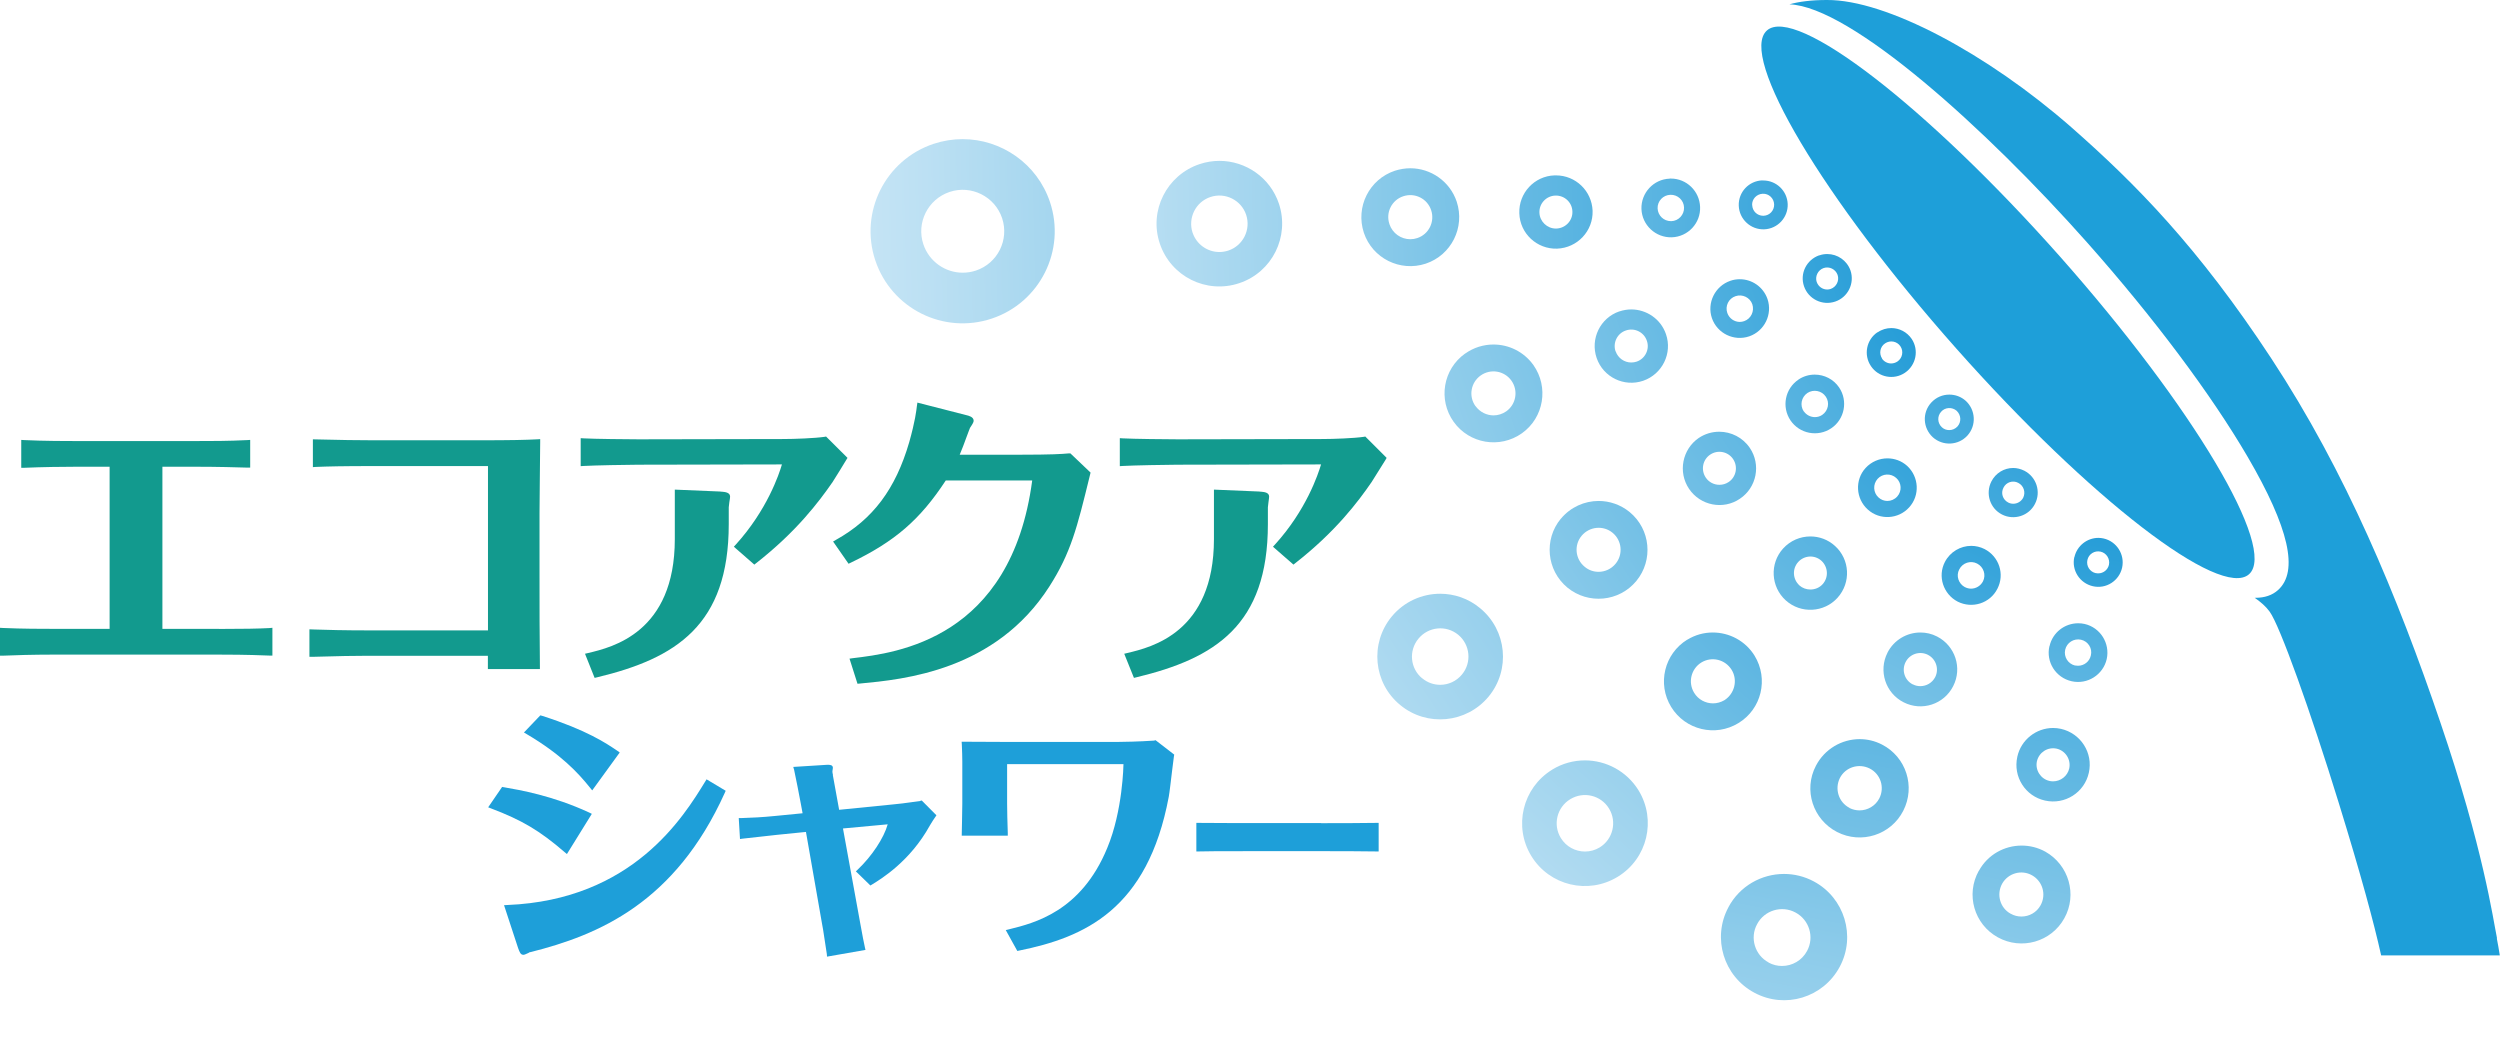<?xml version="1.0" encoding="UTF-8"?>
<svg id="_レイヤー_2" data-name="レイヤー 2" xmlns="http://www.w3.org/2000/svg" xmlns:xlink="http://www.w3.org/1999/xlink" viewBox="0 0 260 107.8">
  <defs>
    <style>
      .cls-1 {
        fill: url(#_名称未設定グラデーション_29-2);
      }

      .cls-2 {
        clip-path: url(#clippath-20);
      }

      .cls-3 {
        clip-path: url(#clippath-11);
      }

      .cls-4 {
        clip-path: url(#clippath-16);
      }

      .cls-5 {
        fill: url(#_名称未設定グラデーション_29-15);
      }

      .cls-6 {
        fill: url(#_名称未設定グラデーション_29-28);
      }

      .cls-7 {
        fill: url(#_名称未設定グラデーション_29-5);
      }

      .cls-8 {
        fill: url(#_名称未設定グラデーション_29-9);
      }

      .cls-9 {
        fill: url(#_名称未設定グラデーション_29-16);
      }

      .cls-10 {
        fill: url(#_名称未設定グラデーション_29-18);
      }

      .cls-11 {
        fill: url(#_名称未設定グラデーション_29-23);
      }

      .cls-12 {
        fill: url(#_名称未設定グラデーション_29-3);
      }

      .cls-13 {
        fill: #129a8e;
      }

      .cls-14 {
        clip-path: url(#clippath-2);
      }

      .cls-15 {
        fill: url(#_名称未設定グラデーション_29-10);
      }

      .cls-16 {
        clip-path: url(#clippath-13);
      }

      .cls-17 {
        fill: url(#_名称未設定グラデーション_29-11);
      }

      .cls-18 {
        clip-path: url(#clippath-25);
      }

      .cls-19 {
        clip-path: url(#clippath-15);
      }

      .cls-20 {
        fill: url(#_名称未設定グラデーション_29-21);
      }

      .cls-21 {
        clip-path: url(#clippath-6);
      }

      .cls-22 {
        clip-path: url(#clippath-26);
      }

      .cls-23 {
        fill: #1e9fd9;
      }

      .cls-24 {
        clip-path: url(#clippath-7);
      }

      .cls-25 {
        clip-path: url(#clippath-21);
      }

      .cls-26 {
        clip-path: url(#clippath-1);
      }

      .cls-27 {
        clip-path: url(#clippath-4);
      }

      .cls-28 {
        fill: url(#_名称未設定グラデーション_29-8);
      }

      .cls-29 {
        clip-path: url(#clippath-27);
      }

      .cls-30 {
        fill: url(#_名称未設定グラデーション_29-24);
      }

      .cls-31 {
        clip-path: url(#clippath-12);
      }

      .cls-32 {
        clip-path: url(#clippath-24);
      }

      .cls-33 {
        fill: url(#_名称未設定グラデーション_29-12);
      }

      .cls-34 {
        clip-path: url(#clippath-22);
      }

      .cls-35 {
        fill: url(#_名称未設定グラデーション_29-19);
      }

      .cls-36 {
        clip-path: url(#clippath-9);
      }

      .cls-37 {
        clip-path: url(#clippath);
      }

      .cls-38 {
        fill: url(#_名称未設定グラデーション_29-14);
      }

      .cls-39 {
        fill: url(#_名称未設定グラデーション_29-27);
      }

      .cls-40 {
        fill: url(#_名称未設定グラデーション_29-6);
      }

      .cls-41 {
        fill: none;
      }

      .cls-42 {
        fill: url(#_名称未設定グラデーション_29-25);
      }

      .cls-43 {
        fill: url(#_名称未設定グラデーション_29-26);
      }

      .cls-44 {
        clip-path: url(#clippath-19);
      }

      .cls-45 {
        clip-path: url(#clippath-3);
      }

      .cls-46 {
        fill: url(#_名称未設定グラデーション_29-4);
      }

      .cls-47 {
        clip-path: url(#clippath-8);
      }

      .cls-48 {
        fill: url(#_名称未設定グラデーション_29-29);
      }

      .cls-49 {
        fill: url(#_名称未設定グラデーション_29-7);
      }

      .cls-50 {
        clip-path: url(#clippath-18);
      }

      .cls-51 {
        clip-path: url(#clippath-14);
      }

      .cls-52 {
        clip-path: url(#clippath-17);
      }

      .cls-53 {
        clip-path: url(#clippath-5);
      }

      .cls-54 {
        fill: url(#_名称未設定グラデーション_29-22);
      }

      .cls-55 {
        fill: url(#_名称未設定グラデーション_29-17);
      }

      .cls-56 {
        fill: url(#_名称未設定グラデーション_29);
      }

      .cls-57 {
        clip-path: url(#clippath-10);
      }

      .cls-58 {
        clip-path: url(#clippath-23);
      }

      .cls-59 {
        fill: url(#_名称未設定グラデーション_29-20);
      }

      .cls-60 {
        fill: url(#_名称未設定グラデーション_29-13);
      }

      .cls-61 {
        clip-path: url(#clippath-28);
      }
    </style>
    <clipPath id="clippath">
      <path class="cls-41" d="M162.33,87.16c-.85-1.38-.42-3.19,.97-4.04,1.39-.85,3.19-.42,4.04,.97,.84,1.38,.41,3.19-.97,4.04-.48,.29-1,.43-1.53,.43-.99,0-1.96-.5-2.51-1.4m-.91-7.11c-3.08,1.89-4.04,5.91-2.16,8.98,1.89,3.08,5.91,4.04,8.99,2.15,3.08-1.88,4.04-5.9,2.16-8.98-1.24-2.01-3.39-3.12-5.58-3.12-1.16,0-2.34,.31-3.4,.96"/>
    </clipPath>
    <linearGradient id="_名称未設定グラデーション_29" data-name="名称未設定グラデーション 29" x1="-1784.55" y1="277.95" x2="-1780.94" y2="277.95" gradientTransform="translate(-46948.85 -7262.18) rotate(-180) scale(26.44 -26.44)" gradientUnits="userSpaceOnUse">
      <stop offset="0" stop-color="#1f9ad6"/>
      <stop offset=".16" stop-color="#3fa8dc"/>
      <stop offset=".57" stop-color="#8ccbea"/>
      <stop offset=".86" stop-color="#bce0f3"/>
      <stop offset="1" stop-color="#cfe9f7"/>
    </linearGradient>
    <clipPath id="clippath-1">
      <path class="cls-41" d="M176.19,72.05c-.66-1.08-.32-2.49,.75-3.15,1.08-.66,2.48-.32,3.15,.76,.66,1.08,.31,2.48-.75,3.16-.37,.22-.79,.33-1.19,.33-.77,0-1.53-.39-1.96-1.1m-.71-5.53c-2.39,1.47-3.15,4.6-1.68,7,1.47,2.4,4.6,3.15,7,1.68,2.4-1.46,3.15-4.59,1.68-7-.96-1.56-2.64-2.42-4.35-2.42-.91,0-1.82,.24-2.65,.75"/>
    </clipPath>
    <linearGradient id="_名称未設定グラデーション_29-2" data-name="名称未設定グラデーション 29" x1="-1784.59" y1="277.95" x2="-1780.99" y2="277.95" gradientTransform="translate(-46952.37 -7275.84) rotate(180) scale(26.43 -26.43)" xlink:href="#_名称未設定グラデーション_29"/>
    <clipPath id="clippath-2">
      <path class="cls-41" d="M201.96,44.44c-.47-.43-.51-1.15-.08-1.62,.41-.48,1.15-.5,1.61-.1,.47,.44,.51,1.16,.09,1.63-.23,.25-.54,.38-.86,.38-.27,0-.55-.09-.76-.29m-1.12-2.56c-.95,1.05-.86,2.65,.18,3.6,1.04,.93,2.65,.86,3.6-.19,.94-1.05,.85-2.65-.18-3.6-.49-.44-1.1-.65-1.71-.65-.7,0-1.38,.28-1.89,.84"/>
    </clipPath>
    <linearGradient id="_名称未設定グラデーション_29-3" data-name="名称未設定グラデーション 29" x1="-1784.75" y1="277.94" x2="-1781.14" y2="277.94" gradientTransform="translate(-46985.51 -7308.61) rotate(-180) scale(26.45 -26.45)" xlink:href="#_名称未設定グラデーション_29"/>
    <clipPath id="clippath-3">
      <path class="cls-41" d="M195.37,51.74c-.56-.5-.61-1.37-.1-1.94,.51-.56,1.38-.6,1.94-.09,.56,.49,.61,1.37,.1,1.93-.27,.3-.65,.46-1.02,.46-.33,0-.66-.12-.92-.36m-1.35-3.07c-1.13,1.24-1.03,3.19,.23,4.32,1.24,1.13,3.18,1.02,4.3-.22,1.14-1.25,1.03-3.18-.21-4.32-.59-.53-1.32-.78-2.05-.78-.83,0-1.66,.34-2.27,1"/>
    </clipPath>
    <linearGradient id="_名称未設定グラデーション_29-4" data-name="名称未設定グラデーション 29" x1="-1784.71" y1="277.94" x2="-1781.11" y2="277.94" gradientTransform="translate(-46976.67 -7298.64) rotate(180) scale(26.44 -26.44)" xlink:href="#_名称未設定グラデーション_29"/>
    <clipPath id="clippath-4">
      <path class="cls-41" d="M187.14,60.88c-.71-.64-.76-1.73-.13-2.43,.64-.71,1.72-.76,2.42-.13,.7,.65,.76,1.73,.13,2.43-.34,.38-.81,.56-1.28,.56-.41,0-.82-.14-1.15-.43m-1.69-3.83c-1.41,1.56-1.28,3.98,.28,5.39,1.56,1.41,3.99,1.28,5.39-.28,1.41-1.57,1.29-3.98-.28-5.39-.73-.66-1.64-.98-2.55-.98-1.04,0-2.08,.42-2.84,1.26"/>
    </clipPath>
    <linearGradient id="_名称未設定グラデーション_29-5" data-name="名称未設定グラデーション 29" x1="-1784.65" y1="277.96" x2="-1781.05" y2="277.96" gradientTransform="translate(-46948.55 -7286.26) rotate(180) scale(26.43 -26.43)" xlink:href="#_名称未設定グラデーション_29"/>
    <clipPath id="clippath-5">
      <path class="cls-41" d="M209.11,95.03c-1.11-.61-1.5-2-.89-3.12,.62-1.1,2.01-1.5,3.11-.88,1.1,.62,1.51,2,.89,3.12-.41,.75-1.19,1.17-1.99,1.17-.38,0-.76-.09-1.11-.29m-3.33-4.46c-1.37,2.46-.48,5.55,1.98,6.91,2.46,1.36,5.56,.48,6.92-1.98,1.37-2.46,.47-5.55-1.98-6.93-.78-.43-1.63-.63-2.46-.63-1.79,0-3.53,.94-4.45,2.63"/>
    </clipPath>
    <linearGradient id="_名称未設定グラデーション_29-6" data-name="名称未設定グラデーション 29" x1="-1767.26" y1="279.73" x2="-1763.66" y2="279.73" gradientTransform="translate(-46450.92 -7298.63) rotate(180) scale(26.43 -26.43)" xlink:href="#_名称未設定グラデーション_29"/>
    <clipPath id="clippath-6">
      <path class="cls-41" d="M217.96,59.61c-.62-.14-1.01-.75-.87-1.37,.13-.62,.75-1.01,1.37-.87,.61,.14,1,.75,.87,1.37-.12,.53-.59,.89-1.11,.89-.08,0-.17,0-.25-.03m-2.24-1.67c-.31,1.37,.56,2.73,1.94,3.04,1.37,.31,2.72-.56,3.03-1.93,.3-1.37-.56-2.73-1.93-3.04-.18-.04-.36-.06-.54-.06-1.16,0-2.22,.81-2.49,2"/>
    </clipPath>
    <linearGradient id="_名称未設定グラデーション_29-7" data-name="名称未設定グラデーション 29" x1="-1767.39" y1="279.73" x2="-1763.79" y2="279.73" gradientTransform="translate(-46504.7 -7340.95) rotate(-180) scale(26.44 -26.44)" xlink:href="#_名称未設定グラデーション_29"/>
    <clipPath id="clippath-7">
      <path class="cls-41" d="M215.82,69.22c-.74-.17-1.21-.91-1.04-1.65,.17-.74,.9-1.2,1.64-1.04,.74,.16,1.21,.9,1.03,1.63-.14,.65-.71,1.08-1.34,1.08-.09,0-.19-.01-.29-.03m-2.68-2.01c-.38,1.65,.66,3.28,2.31,3.65,1.64,.37,3.28-.67,3.65-2.31,.36-1.64-.67-3.28-2.31-3.65-.22-.05-.44-.07-.66-.07-1.41,0-2.67,.97-2.98,2.39"/>
    </clipPath>
    <linearGradient id="_名称未設定グラデーション_29-8" data-name="名称未設定グラデーション 29" x1="-1767.36" y1="279.7" x2="-1763.75" y2="279.7" gradientTransform="translate(-46539.36 -7332.93) rotate(180) scale(26.47 -26.47)" xlink:href="#_名称未設定グラデーション_29"/>
    <clipPath id="clippath-8">
      <path class="cls-41" d="M213.15,81.22c-.93-.21-1.51-1.14-1.31-2.05,.22-.93,1.12-1.51,2.05-1.31,.92,.21,1.51,1.13,1.31,2.06-.18,.8-.9,1.34-1.68,1.34-.12,0-.25-.01-.37-.04m-3.35-2.51c-.46,2.06,.83,4.1,2.89,4.55,2.06,.46,4.1-.84,4.55-2.9,.46-2.06-.84-4.09-2.9-4.56-.27-.06-.55-.09-.82-.09-1.75,0-3.33,1.22-3.72,2.99"/>
    </clipPath>
    <linearGradient id="_名称未設定グラデーション_29-9" data-name="名称未設定グラデーション 29" x1="-1767.29" y1="279.73" x2="-1763.68" y2="279.73" gradientTransform="translate(-46481.83 -7315.86) rotate(180) scale(26.44 -26.44)" xlink:href="#_名称未設定グラデーション_29"/>
    <clipPath id="clippath-9">
      <path class="cls-41" d="M147.91,70.55c-1.25-1.02-1.43-2.88-.39-4.13,1.03-1.25,2.88-1.44,4.14-.4,1.24,1.03,1.42,2.88,.39,4.12-.58,.71-1.42,1.08-2.27,1.08-.66,0-1.32-.22-1.87-.68m-3.17-6.42c-2.3,2.79-1.91,6.91,.88,9.2,2.78,2.3,6.9,1.9,9.2-.88,2.29-2.78,1.9-6.89-.89-9.19-1.21-1.01-2.69-1.5-4.15-1.5-1.88,0-3.75,.81-5.04,2.37"/>
    </clipPath>
    <linearGradient id="_名称未設定グラデーション_29-10" data-name="名称未設定グラデーション 29" x1="-1792.42" y1="218.59" x2="-1788.81" y2="218.59" gradientTransform="translate(-47156.34 5845.2) rotate(-180) scale(26.43)" xlink:href="#_名称未設定グラデーション_29"/>
    <clipPath id="clippath-10">
      <path class="cls-41" d="M164.8,58.94c-.98-.8-1.12-2.25-.31-3.22,.81-.97,2.25-1.11,3.22-.31,.98,.81,1.11,2.26,.31,3.22-.45,.55-1.11,.84-1.77,.84-.51,0-1.03-.17-1.45-.53m-2.47-5c-1.79,2.16-1.49,5.37,.68,7.17,2.17,1.78,5.38,1.48,7.17-.69,1.78-2.16,1.48-5.37-.69-7.16-.95-.78-2.1-1.16-3.23-1.16-1.46,0-2.92,.63-3.93,1.85"/>
    </clipPath>
    <linearGradient id="_名称未設定グラデーション_29-11" data-name="名称未設定グラデーション 29" x1="-1792.46" y1="218.6" x2="-1788.86" y2="218.6" gradientTransform="translate(-47161.52 5834.55) rotate(-180) scale(26.43)" xlink:href="#_名称未設定グラデーション_29"/>
    <clipPath id="clippath-11">
      <path class="cls-41" d="M195.74,37.29c-.35-.53-.21-1.24,.31-1.58,.53-.36,1.24-.22,1.59,.3,.36,.53,.21,1.24-.31,1.59-.2,.13-.43,.2-.65,.2-.37,0-.73-.18-.95-.5m-.47-2.75c-1.16,.78-1.47,2.37-.68,3.53,.79,1.17,2.37,1.47,3.53,.69,1.17-.79,1.48-2.37,.7-3.53-.49-.72-1.29-1.12-2.11-1.12-.49,0-.99,.14-1.42,.44"/>
    </clipPath>
    <linearGradient id="_名称未設定グラデーション_29-12" data-name="名称未設定グラデーション 29" x1="-1792.61" y1="218.63" x2="-1789.01" y2="218.63" gradientTransform="translate(-47193.68 5818.5) rotate(180) scale(26.44)" xlink:href="#_名称未設定グラデーション_29"/>
    <clipPath id="clippath-12">
      <path class="cls-41" d="M187.59,42.79c-.42-.63-.26-1.48,.38-1.92,.63-.41,1.49-.25,1.91,.38,.43,.62,.26,1.47-.37,1.9-.23,.16-.5,.23-.76,.23-.44,0-.88-.21-1.15-.6m-.56-3.3c-1.4,.94-1.77,2.84-.83,4.24,.95,1.4,2.85,1.76,4.24,.82,1.39-.93,1.76-2.85,.82-4.24-.59-.87-1.55-1.34-2.54-1.34-.59,0-1.18,.17-1.7,.52"/>
    </clipPath>
    <linearGradient id="_名称未設定グラデーション_29-13" data-name="名称未設定グラデーション 29" x1="-1792.57" y1="218.63" x2="-1788.96" y2="218.63" gradientTransform="translate(-47199.29 5824.57) rotate(180) scale(26.45)" xlink:href="#_名称未設定グラデーション_29"/>
    <clipPath id="clippath-13">
      <path class="cls-41" d="M177.4,49.67c-.53-.79-.33-1.86,.46-2.39,.79-.53,1.85-.32,2.38,.46,.53,.79,.33,1.86-.46,2.39-.3,.2-.63,.29-.96,.29-.55,0-1.09-.26-1.42-.75m-.72-4.13c-1.73,1.18-2.19,3.56-1.02,5.3,1.18,1.75,3.56,2.21,5.29,1.03,1.75-1.17,2.21-3.55,1.03-5.29-.74-1.09-1.95-1.68-3.18-1.68-.73,0-1.48,.21-2.13,.65"/>
    </clipPath>
    <linearGradient id="_名称未設定グラデーション_29-14" data-name="名称未設定グラデーション 29" x1="-1792.52" y1="218.6" x2="-1788.91" y2="218.6" gradientTransform="translate(-47160.73 5825.78) rotate(-180) scale(26.43)" xlink:href="#_名称未設定グラデーション_29"/>
    <clipPath id="clippath-14">
      <path class="cls-41" d="M153.45,42.24c-.74-1.03-.49-2.46,.54-3.19,1.03-.73,2.46-.5,3.2,.54,.73,1.03,.49,2.46-.54,3.19-.4,.28-.87,.42-1.32,.42-.71,0-1.42-.34-1.87-.96m-1.09-5.47c-2.29,1.63-2.83,4.8-1.19,7.1,1.63,2.28,4.8,2.82,7.1,1.19,2.29-1.63,2.81-4.81,1.19-7.1-1-1.39-2.56-2.13-4.15-2.13-1.02,0-2.05,.31-2.94,.94"/>
    </clipPath>
    <linearGradient id="_名称未設定グラデーション_29-15" data-name="名称未設定グラデーション 29" x1="-1798.85" y1="224.66" x2="-1795.24" y2="224.66" gradientTransform="translate(-47335.34 5977.89) rotate(-180) scale(26.43)" xlink:href="#_名称未設定グラデーション_29"/>
    <clipPath id="clippath-15">
      <path class="cls-41" d="M188.94,29.34c-.2-.59,.12-1.25,.71-1.46,.6-.21,1.25,.12,1.46,.71,.2,.59-.12,1.25-.72,1.46-.12,.04-.24,.06-.36,.06-.48,0-.92-.3-1.09-.78m.26-2.78c-1.33,.47-2.04,1.9-1.58,3.23,.46,1.33,1.91,2.04,3.25,1.58,1.32-.45,2.03-1.9,1.58-3.23-.37-1.05-1.36-1.71-2.41-1.71-.28,0-.56,.04-.83,.14"/>
    </clipPath>
    <linearGradient id="_名称未設定グラデーション_29-16" data-name="名称未設定グラデーション 29" x1="-1798.96" y1="224.73" x2="-1795.35" y2="224.73" gradientTransform="translate(-47436.97 5981.41) rotate(180) scale(26.48)" xlink:href="#_名称未設定グラデーション_29"/>
    <clipPath id="clippath-16">
      <path class="cls-41" d="M179.64,32.55c-.25-.72,.13-1.51,.86-1.75,.71-.24,1.5,.14,1.74,.84,.24,.72-.13,1.51-.85,1.76-.15,.05-.3,.08-.45,.08-.57,0-1.1-.36-1.3-.93m.3-3.34c-1.58,.55-2.44,2.29-1.9,3.88,.55,1.59,2.29,2.43,3.88,1.89,1.59-.55,2.44-2.29,1.9-3.88-.44-1.27-1.62-2.06-2.88-2.06-.33,0-.67,.05-1,.17"/>
    </clipPath>
    <linearGradient id="_名称未設定グラデーション_29-17" data-name="名称未設定グラデーション 29" x1="-1798.93" y1="224.71" x2="-1795.32" y2="224.71" gradientTransform="translate(-47415.92 5980.23) rotate(-180) scale(26.47)" xlink:href="#_名称未設定グラデーション_29"/>
    <clipPath id="clippath-17">
      <path class="cls-41" d="M168.02,36.55c-.31-.89,.17-1.88,1.07-2.18,.89-.31,1.87,.16,2.18,1.06,.32,.89-.17,1.88-1.06,2.18-.19,.06-.37,.09-.56,.09-.71,0-1.38-.45-1.62-1.16m.39-4.16c-2,.68-3.05,2.86-2.37,4.85,.68,1.99,2.85,3.05,4.84,2.37,1.99-.69,3.06-2.86,2.37-4.85-.54-1.58-2.03-2.57-3.61-2.57-.41,0-.83,.07-1.24,.21"/>
    </clipPath>
    <linearGradient id="_名称未設定グラデーション_29-18" data-name="名称未設定グラデーション 29" x1="-1798.91" y1="224.67" x2="-1795.3" y2="224.67" gradientTransform="translate(-47335.33 5972.62) rotate(-180) scale(26.43)" xlink:href="#_名称未設定グラデーション_29"/>
    <clipPath id="clippath-18">
      <path class="cls-41" d="M96.03,25.41c-.75-2.25,.47-4.69,2.73-5.45,2.25-.75,4.7,.47,5.46,2.73,.75,2.26-.47,4.7-2.73,5.45-.45,.15-.91,.22-1.37,.22-1.8,0-3.48-1.14-4.09-2.95m1.06-10.45c-5.02,1.68-7.73,7.1-6.06,12.12,1.68,5.02,7.1,7.73,12.12,6.05,5.01-1.67,7.72-7.1,6.05-12.11-1.34-4.01-5.08-6.55-9.09-6.55-1,0-2.02,.16-3.02,.49"/>
    </clipPath>
    <linearGradient id="_名称未設定グラデーション_29-19" data-name="名称未設定グラデーション 29" x1="-1803.72" y1="233.18" x2="-1800.12" y2="233.18" gradientTransform="translate(-47476.09 6186.13) rotate(-180) scale(26.42)" xlink:href="#_名称未設定グラデーション_29"/>
    <clipPath id="clippath-19">
      <path class="cls-41" d="M124.03,24.21c-.51-1.54,.32-3.21,1.85-3.72,1.54-.52,3.21,.32,3.72,1.85,.51,1.54-.32,3.21-1.86,3.72-.31,.1-.62,.15-.93,.15-1.22,0-2.37-.78-2.78-2.01m.72-7.13c-3.42,1.15-5.28,4.84-4.13,8.26,1.14,3.42,4.84,5.27,8.26,4.12,3.43-1.14,5.26-4.84,4.13-8.26-.91-2.73-3.46-4.46-6.19-4.46-.68,0-1.38,.11-2.07,.34"/>
    </clipPath>
    <linearGradient id="_名称未設定グラデーション_29-20" data-name="名称未設定グラデーション 29" x1="-1803.81" y1="233.19" x2="-1800.21" y2="233.19" gradientTransform="translate(-47476.26 6186.03) rotate(180) scale(26.43)" xlink:href="#_名称未設定グラデーション_29"/>
    <clipPath id="clippath-20">
      <path class="cls-41" d="M144.5,23.3c-.41-1.2,.25-2.5,1.44-2.89,1.2-.4,2.5,.24,2.9,1.45,.4,1.2-.24,2.5-1.44,2.9-.24,.08-.49,.12-.73,.12-.96,0-1.85-.61-2.17-1.57m.56-5.55c-2.66,.89-4.1,3.76-3.22,6.44,.89,2.67,3.77,4.1,6.44,3.22,2.66-.89,4.1-3.77,3.22-6.44-.71-2.13-2.7-3.48-4.83-3.48-.53,0-1.08,.09-1.61,.26"/>
    </clipPath>
    <linearGradient id="_名称未設定グラデーション_29-21" data-name="名称未設定グラデーション 29" x1="-1803.86" y1="233.2" x2="-1800.25" y2="233.2" gradientTransform="translate(-47479.54 6185.93) rotate(180) scale(26.43)" xlink:href="#_名称未設定グラデーション_29"/>
    <clipPath id="clippath-21">
      <path class="cls-41" d="M182.22,21.34c-.03-.63,.46-1.16,1.1-1.19,.64-.03,1.17,.47,1.19,1.11,.02,.63-.47,1.16-1.1,1.18h-.04c-.62,0-1.12-.49-1.14-1.1m1.05-2.58c-1.4,.05-2.5,1.22-2.45,2.63,.05,1.41,1.24,2.51,2.64,2.46,1.4-.05,2.5-1.23,2.45-2.63-.05-1.37-1.18-2.45-2.54-2.45h-.1"/>
    </clipPath>
    <linearGradient id="_名称未設定グラデーション_29-22" data-name="名称未設定グラデーション 29" x1="-1804.01" y1="233.22" x2="-1800.41" y2="233.22" gradientTransform="translate(-47481.22 6184.59) rotate(-180) scale(26.43)" xlink:href="#_名称未設定グラデーション_29"/>
    <clipPath id="clippath-22">
      <path class="cls-41" d="M172.39,21.68c-.03-.76,.57-1.4,1.33-1.42,.76-.03,1.4,.57,1.42,1.32,.03,.75-.57,1.4-1.32,1.42h-.04c-.75,0-1.36-.58-1.39-1.33m1.27-3.09c-1.68,.05-3,1.47-2.95,3.15,.06,1.68,1.47,3,3.16,2.95,1.69-.06,3.01-1.48,2.94-3.16-.06-1.65-1.41-2.95-3.04-2.95-.04,0-.08,0-.12,0"/>
    </clipPath>
    <linearGradient id="_名称未設定グラデーション_29-23" data-name="名称未設定グラデーション 29" x1="-1803.96" y1="233.22" x2="-1800.36" y2="233.22" gradientTransform="translate(-47495.51 6186.28) rotate(-180) scale(26.44)" xlink:href="#_名称未設定グラデーション_29"/>
    <clipPath id="clippath-23">
      <path class="cls-41" d="M160.1,22.12c-.04-.95,.71-1.75,1.66-1.78,.94-.03,1.74,.7,1.77,1.65,.04,.95-.71,1.74-1.66,1.78h-.06c-.91,0-1.68-.74-1.71-1.65m1.58-3.88c-2.1,.06-3.75,1.84-3.67,3.94,.06,2.11,1.84,3.75,3.93,3.68,2.11-.08,3.76-1.84,3.69-3.94-.08-2.06-1.76-3.68-3.81-3.68-.05,0-.09,0-.14,0"/>
    </clipPath>
    <linearGradient id="_名称未設定グラデーション_29-24" data-name="名称未設定グラデーション 29" x1="-1803.92" y1="233.21" x2="-1800.31" y2="233.21" gradientTransform="translate(-47466.77 6182.73) rotate(-180) scale(26.42)" xlink:href="#_名称未設定グラデーション_29"/>
    <clipPath id="clippath-24">
      <path class="cls-41" d="M183.94,100.1c-1.44-.77-1.98-2.57-1.2-3.99,.76-1.44,2.56-1.98,3.99-1.21,1.44,.77,1.98,2.56,1.21,3.99-.53,1-1.55,1.57-2.61,1.57-.47,0-.95-.11-1.39-.35m-4.18-5.76c-1.72,3.19-.51,7.18,2.69,8.89,3.19,1.72,7.16,.52,8.88-2.69,1.71-3.19,.5-7.17-2.69-8.88-.99-.53-2.05-.78-3.1-.78-2.34,0-4.61,1.25-5.79,3.47"/>
    </clipPath>
    <linearGradient id="_名称未設定グラデーション_29-25" data-name="名称未設定グラデーション 29" x1="-1767.07" y1="278.82" x2="-1763.47" y2="278.82" gradientTransform="translate(-46692.93 -7309.4) rotate(-180) scale(26.56 -26.56)" xlink:href="#_名称未設定グラデーション_29"/>
    <clipPath id="clippath-25">
      <path class="cls-41" d="M192.35,84.02c-1.13-.58-1.57-1.97-1-3.11,.58-1.13,1.97-1.56,3.11-.98,1.12,.58,1.57,1.95,.99,3.1-.41,.79-1.22,1.25-2.06,1.25-.35,0-.71-.08-1.05-.25m-3.49-4.38c-1.31,2.51-.3,5.59,2.21,6.88,2.52,1.29,5.6,.3,6.88-2.21,1.29-2.52,.3-5.6-2.22-6.89-.74-.38-1.53-.56-2.31-.56-1.86,0-3.65,1.02-4.56,2.78"/>
    </clipPath>
    <linearGradient id="_名称未設定グラデーション_29-26" data-name="名称未設定グラデーション 29" x1="-1766.44" y1="278.8" x2="-1762.84" y2="278.8" gradientTransform="translate(-46685.49 -7324.25) rotate(-180) scale(26.56 -26.56)" xlink:href="#_名称未設定グラデーション_29"/>
    <clipPath id="clippath-26">
      <path class="cls-41" d="M208.85,52.26c-.56-.29-.79-.97-.49-1.54,.28-.58,.99-.8,1.54-.5,.57,.29,.79,.98,.51,1.55-.21,.39-.61,.62-1.03,.62-.18,0-.36-.04-.53-.13m-1.75-2.18c-.63,1.25-.15,2.79,1.11,3.43,1.25,.64,2.8,.14,3.43-1.11,.65-1.26,.14-2.8-1.1-3.44-.38-.19-.78-.29-1.17-.29-.93,0-1.82,.52-2.27,1.41"/>
    </clipPath>
    <linearGradient id="_名称未設定グラデーション_29-27" data-name="名称未設定グラデーション 29" x1="-1776.04" y1="279.82" x2="-1772.44" y2="279.82" gradientTransform="translate(-46930.41 -7378.81) rotate(-180) scale(26.55 -26.55)" xlink:href="#_名称未設定グラデーション_29"/>
    <clipPath id="clippath-27">
      <path class="cls-41" d="M204.36,61.07c-.68-.36-.95-1.19-.6-1.85,.35-.69,1.18-.96,1.86-.61,.68,.35,.95,1.18,.61,1.85-.25,.48-.74,.76-1.24,.76-.21,0-.42-.05-.62-.15m-2.1-2.63c-.78,1.5-.17,3.35,1.33,4.13,1.51,.76,3.36,.18,4.13-1.34,.78-1.51,.18-3.35-1.34-4.13-.44-.22-.92-.33-1.38-.33-1.11,0-2.19,.61-2.74,1.67"/>
    </clipPath>
    <linearGradient id="_名称未設定グラデーション_29-28" data-name="名称未設定グラデーション 29" x1="-1776" y1="279.78" x2="-1772.4" y2="279.78" gradientTransform="translate(-46987.52 -7377.69) rotate(180) scale(26.58 -26.58)" xlink:href="#_名称未設定グラデーション_29"/>
    <clipPath id="clippath-28">
      <path class="cls-41" d="M198.93,71.18c-.85-.43-1.18-1.47-.75-2.32,.43-.85,1.47-1.19,2.32-.76,.84,.43,1.19,1.47,.76,2.32-.31,.6-.92,.94-1.55,.94-.27,0-.53-.06-.78-.19m-2.63-3.29c-.96,1.88-.22,4.2,1.68,5.16,1.88,.96,4.19,.22,5.15-1.68,.97-1.89,.21-4.19-1.67-5.16-.56-.29-1.15-.42-1.74-.42-1.4,0-2.74,.77-3.42,2.09"/>
    </clipPath>
    <linearGradient id="_名称未設定グラデーション_29-29" data-name="名称未設定グラデーション 29" x1="-1775.96" y1="279.81" x2="-1772.36" y2="279.81" gradientTransform="translate(-46930.15 -7360.77) rotate(-180) scale(26.56 -26.56)" xlink:href="#_名称未設定グラデーション_29"/>
  </defs>
  <g id="_レイヤー_1-2" data-name="レイヤー 1">
    <g>
      <path class="cls-13" d="M22.77,65.4h-5.88v-16.86h3.28c2.53,0,4.45,.06,5.48,.09h.37s0-2.88,0-2.88l-.31,.02c-1.9,.1-3.82,.1-5.51,.1H8.01c-.94,0-3.44,0-5.48-.1l-.32-.02v2.9h.31c1.82-.08,4.06-.11,5.48-.11h3.4v16.86H5.43c-1,0-3.08,0-5.12-.09l-.32-.02v2.9H.31c1.01-.05,3.24-.11,5.16-.11H22.8c.76,0,2.82,0,5.22,.1h.31s0-2.89,0-2.89l-.32,.03c-1.1,.06-2.72,.09-5.24,.09"/>
      <path class="cls-13" d="M50.74,68.18v1.4h5.41v-.3c-.04-2.6-.04-6.77-.04-9.52v-6.4c0-.92,.01-1.98,.03-3.48,.01-1.05,.03-2.31,.04-3.89v-.32s-.32,.02-.32,.02c-1.2,.06-2.54,.1-6.19,.1h-10.76c-2.06,0-3.59-.04-4.96-.07l-1.41-.03v2.89l.31-.02c1.24-.05,2.67-.09,6.07-.09h11.83v17.09h-12.48c-2.42,0-4.36-.05-5.53-.09l-.56-.02v2.86h.31c2.38-.08,4.76-.11,5.81-.11h12.44Z"/>
      <path class="cls-13" d="M74.94,51.12l-4.76-.2v5.15c0,9.71-6.52,11.25-9,11.84l-.34,.08,1,2.51,.26-.06c8.21-1.97,13.69-5.43,13.69-15.93v-1.75c0-.08,.03-.3,.06-.52,.05-.3,.08-.49,.08-.59,0-.43-.51-.48-.8-.51-.05,0-.1,0-.17-.01"/>
      <path class="cls-13" d="M66.41,48.33l14.91-.03c-.29,1.01-1.55,4.76-4.8,8.34l-.2,.22,2.13,1.86,.2-.16c4.16-3.25,6.51-6.36,7.94-8.43,.23-.36,1.24-1.98,1.42-2.3l.13-.21-2.23-2.22-.15,.03c-1.02,.15-3.14,.23-4.31,.23l-15.05,.03c-1.06,0-4.68-.04-5.7-.1l-.31-.02v2.91l.32-.02c.97-.06,4.7-.13,5.7-.13"/>
      <path class="cls-13" d="M86.65,56.33l1.6,2.3,.23-.11c4.59-2.21,7.2-4.46,9.88-8.55h8.99c-2.19,16.51-14.13,17.94-18.65,18.48l-.35,.05,.83,2.61,.24-.02c4.58-.43,14.12-1.33,19.73-10.12,2.22-3.48,2.87-6.1,4.15-11.33l.12-.49-2.1-2h-.14c-.75,.07-1.82,.14-5.11,.14h-6.26c.24-.56,.49-1.23,.71-1.84,.14-.36,.25-.69,.36-.95,.33-.49,.38-.62,.38-.75,0-.39-.51-.52-.78-.58l-5.07-1.3-.05,.34c-.06,.5-.18,1.58-.8,3.78-1.42,4.87-3.77,8.01-7.63,10.16l-.29,.17Z"/>
      <path class="cls-13" d="M122.48,48.33l14.91-.03c-.3,1.01-1.54,4.76-4.8,8.34l-.2,.22,2.13,1.86,.2-.16c4.16-3.25,6.51-6.36,7.93-8.43,.22-.36,1.24-1.98,1.44-2.3l.12-.21-2.22-2.22-.15,.03c-1.01,.15-3.14,.23-4.31,.23l-15.05,.03c-1.07,0-4.68-.04-5.7-.1l-.32-.02v2.91l.32-.02c.98-.06,4.71-.13,5.7-.13"/>
      <path class="cls-13" d="M131.01,51.12l-4.76-.2v5.15c0,9.71-6.52,11.25-9,11.84l-.33,.08,1.01,2.51,.25-.06c8.21-1.97,13.68-5.43,13.68-15.93v-1.75c0-.08,.04-.3,.06-.52,.04-.3,.07-.49,.07-.59,0-.43-.5-.48-.8-.51-.05,0-.1,0-.17-.01"/>
      <path class="cls-23" d="M56.2,74.39l-1.71,1.79,.29,.17c3.54,2.09,5.32,3.99,6.59,5.58l.22,.27,2.86-3.94-.22-.16c-1.18-.8-3.18-2.16-7.87-3.66l-.16-.04Z"/>
      <path class="cls-23" d="M73.36,81.25c-2.26,3.69-7.55,12.34-20.59,12.87l-.35,.02,1.46,4.45c.16,.44,.26,.71,.55,.71,.11,0,.23-.06,.5-.18,.09-.05,.18-.1,.18-.1h.06c7.09-1.78,15.04-5.12,20.21-16.57l.09-.21-1.99-1.19-.13,.22Z"/>
      <path class="cls-23" d="M58.96,88.82l2.59-4.18-.26-.13c-3.82-1.77-7.23-2.35-8.9-2.64l-.17-.03-1.45,2.12,.31,.12c3.17,1.2,5.03,2.29,7.65,4.55l.23,.19Z"/>
      <path class="cls-23" d="M95.71,83.3c-1.46,.22-2.54,.34-2.84,.36l-5.6,.56-.65-3.58v-.1c-.03-.1-.05-.19-.05-.33,0-.03,.01-.09,.02-.13,.02-.09,.03-.18,.03-.22,0-.32-.33-.33-.61-.32l-3.51,.22,.09,.31c.04,.16,.67,3.29,.7,3.54l.18,.97-2.86,.28c-1.29,.13-2.45,.19-3.51,.22h-.27s.13,2.18,.13,2.18l.27-.04c.61-.06,1.28-.14,1.9-.21,.72-.09,1.37-.16,1.71-.19l2.98-.3,1.7,9.71,.08,.44c.11,.69,.29,1.83,.39,2.55l.02,.27,4-.7-.06-.26c-.15-.65-.22-1.1-.47-2.43l-1.81-9.94,4.64-.43h.01c-.39,1.41-1.64,3.31-3.12,4.71l-.19,.18,1.51,1.47,.17-.1c.98-.6,3.96-2.42,6.01-6.13,.04-.06,.1-.15,.14-.23,.11-.18,.25-.41,.43-.66l.12-.18-1.53-1.54-.13,.03Z"/>
      <path class="cls-23" d="M120.07,77.02c-1.62,.11-3.33,.14-3.8,.14h-11.71c-.72,0-1.45,0-2.16-.01-.71,0-1.42-.01-2.12-.01h-.27l.02,.27c.03,.52,.05,1.47,.05,1.81v4.36c0,.41-.01,1.05-.03,1.87l-.03,1.46h4.79v-.26c-.04-1.05-.07-2.44-.07-3.08v-4.1h12.1v.03s-.06,4.8-1.69,8.7c-2.72,6.6-7.58,7.8-10.22,8.45l-.33,.08,1.2,2.17,.19-.04c6.78-1.37,13.36-4.26,15.56-15.99,.08-.42,.23-1.74,.36-2.81,.08-.64,.15-1.2,.18-1.42l.03-.16-1.93-1.49h-.1Z"/>
      <path class="cls-23" d="M137.39,85.6h-7.06c-.28,0-.98,0-1.83,0-1.28-.01-2.87-.02-3.82-.02h-.26v2.97h.27c1.25-.03,1.76-.03,5.71-.03h7.06c1.5,0,4.28,0,5.65,.03h.27s0-2.97,0-2.97h-.27c-1.84,.03-3.9,.03-5.71,.03"/>
      <path class="cls-23" d="M259.69,97.58c-.42-2.03-1.42-9.33-5.89-22.44-4.46-13.12-9.82-26.05-17.59-37.87-7.62-11.6-14.16-18.2-20.73-23.98C206.66,5.55,196.14-.04,190,0c-1.61,0-2.91,.17-3.9,.45,6.39,.24,20.48,12.96,30.98,24.79,6.93,7.82,12.85,15.73,16.67,22.26,4.31,7.39,5.34,11.92,3.16,13.87-.6,.54-1.39,.8-2.33,.8-.03,0-.05,0-.09,0,.62,.44,1.15,.88,1.56,1.45,1.05,1.44,4.23,10.3,7.19,19.91,2.31,7.49,3.65,12.45,4.4,15.83h12.34c-.1-.6-.19-1.19-.31-1.76"/>
      <path class="cls-23" d="M214.22,26.66c13.84,15.62,22.65,30.41,19.68,33.06-2.97,2.64-16.62-7.88-30.47-23.5-13.84-15.61-22.66-30.41-19.67-33.05,2.97-2.64,16.61,7.88,30.46,23.49"/>
      <g class="cls-37">
        <rect class="cls-56" x="154.66" y="75.86" width="20.35" height="20.43" transform="translate(-8.82 152.59) rotate(-48.53)"/>
      </g>
      <g class="cls-26">
        <rect class="cls-1" x="170.22" y="63.26" width="15.85" height="15.92" transform="translate(6.81 157.54) rotate(-48.53)"/>
      </g>
      <g class="cls-14">
        <rect class="cls-12" x="198.83" y="39.83" width="7.77" height="7.8" transform="translate(35.71 166.67) rotate(-48.53)"/>
      </g>
      <g class="cls-45">
        <rect class="cls-46" x="191.63" y="46.21" width="9.33" height="9.36" transform="translate(28.17 164.27) rotate(-48.53)"/>
      </g>
      <g class="cls-27">
        <rect class="cls-7" x="182.46" y="53.97" width="11.66" height="11.7" transform="translate(18.78 161.29) rotate(-48.53)"/>
      </g>
      <g class="cls-53">
        <rect class="cls-40" x="203.69" y="86.56" width="13.08" height="13.64" transform="translate(75.19 279.62) rotate(-78.01)"/>
      </g>
      <g class="cls-21">
        <rect class="cls-49" x="215.01" y="55.33" width="6.38" height="6.56" transform="translate(115.54 259.88) rotate(-78.01)"/>
      </g>
      <g class="cls-24">
        <rect class="cls-28" x="212.28" y="64.08" width="7.66" height="7.88" transform="translate(104.67 265.27) rotate(-78.01)"/>
      </g>
      <g class="cls-47">
        <rect class="cls-8" x="208.73" y="74.8" width="9.57" height="9.85" transform="translate(91.17 272.01) rotate(-78.01)"/>
      </g>
      <g class="cls-36">
        <rect class="cls-15" x="139.83" y="58.87" width="19.88" height="19.65" transform="translate(-13.07 93.88) rotate(-33.43)"/>
      </g>
      <g class="cls-57">
        <rect class="cls-17" x="158.51" y="49.83" width="15.48" height="15.31" transform="translate(-4.16 101.1) rotate(-33.43)"/>
      </g>
      <g class="cls-3">
        <rect class="cls-33" x="192.78" y="32.96" width="7.83" height="7.73" transform="translate(12.26 114.45) rotate(-33.43)"/>
      </g>
      <g class="cls-31">
        <rect class="cls-60" x="184.03" y="37.59" width="9.39" height="9.27" transform="translate(7.96 110.96) rotate(-33.43)"/>
      </g>
      <g class="cls-16">
        <rect class="cls-38" x="172.95" y="43.17" width="11.74" height="11.59" transform="translate(2.61 106.62) rotate(-33.43)"/>
      </g>
      <g class="cls-51">
        <rect class="cls-5" x="148.11" y="34.28" width="14.39" height="13.96" transform="translate(-5.08 51.23) rotate(-18.44)"/>
      </g>
      <g class="cls-19">
        <rect class="cls-9" x="186.45" y="25.66" width="7.15" height="6.94" transform="translate(.54 61.58) rotate(-18.43)"/>
      </g>
      <g class="cls-4">
        <rect class="cls-55" x="176.66" y="28.12" width="8.57" height="8.32" transform="translate(-.92 58.88) rotate(-18.44)"/>
      </g>
      <g class="cls-52">
        <rect class="cls-10" x="164.29" y="31.02" width="10.71" height="10.41" transform="translate(-2.75 55.51) rotate(-18.44)"/>
      </g>
      <g class="cls-50">
        <rect class="cls-35" x="89.11" y="14.21" width="22.01" height="20.87" transform="translate(-.58 2.51) rotate(-1.43)"/>
      </g>
      <g class="cls-44">
        <rect class="cls-59" x="119.3" y="16.56" width="15.01" height="14.23" transform="translate(-.55 3.17) rotate(-1.43)"/>
      </g>
      <g class="cls-2">
        <rect class="cls-20" x="140.83" y="17.35" width="11.69" height="11.09" transform="translate(-.53 3.67) rotate(-1.43)"/>
      </g>
      <g class="cls-25">
        <rect class="cls-54" x="180.71" y="18.7" width="5.31" height="5.26" transform="translate(-.48 4.59) rotate(-1.43)"/>
      </g>
      <g class="cls-34">
        <rect class="cls-11" x="170.58" y="18.51" width="6.38" height="6.31" transform="translate(-.49 4.35) rotate(-1.43)"/>
      </g>
      <g class="cls-58">
        <rect class="cls-30" x="157.83" y="18.14" width="7.97" height="7.89" transform="translate(-.5 4.05) rotate(-1.43)"/>
      </g>
      <g class="cls-32">
        <rect class="cls-42" x="177.19" y="89.19" width="16.71" height="17.44" transform="translate(53.54 260.97) rotate(-78.83)"/>
      </g>
      <g class="cls-18">
        <rect class="cls-43" x="186.98" y="75.62" width="12.84" height="13.43" transform="translate(78.29 258.21) rotate(-79.86)"/>
      </g>
      <g class="cls-22">
        <rect class="cls-39" x="205.63" y="47.59" width="7.5" height="7.66" transform="translate(70.03 215.93) rotate(-63.53)"/>
      </g>
      <g class="cls-29">
        <rect class="cls-6" x="200.49" y="55.45" width="9" height="9.2" transform="translate(59.86 216.78) rotate(-63.53)"/>
      </g>
      <g class="cls-61">
        <rect class="cls-48" x="194.09" y="64.16" width="11.26" height="11.5" transform="translate(48.11 217.53) rotate(-63.53)"/>
      </g>
    </g>
  </g>
</svg>